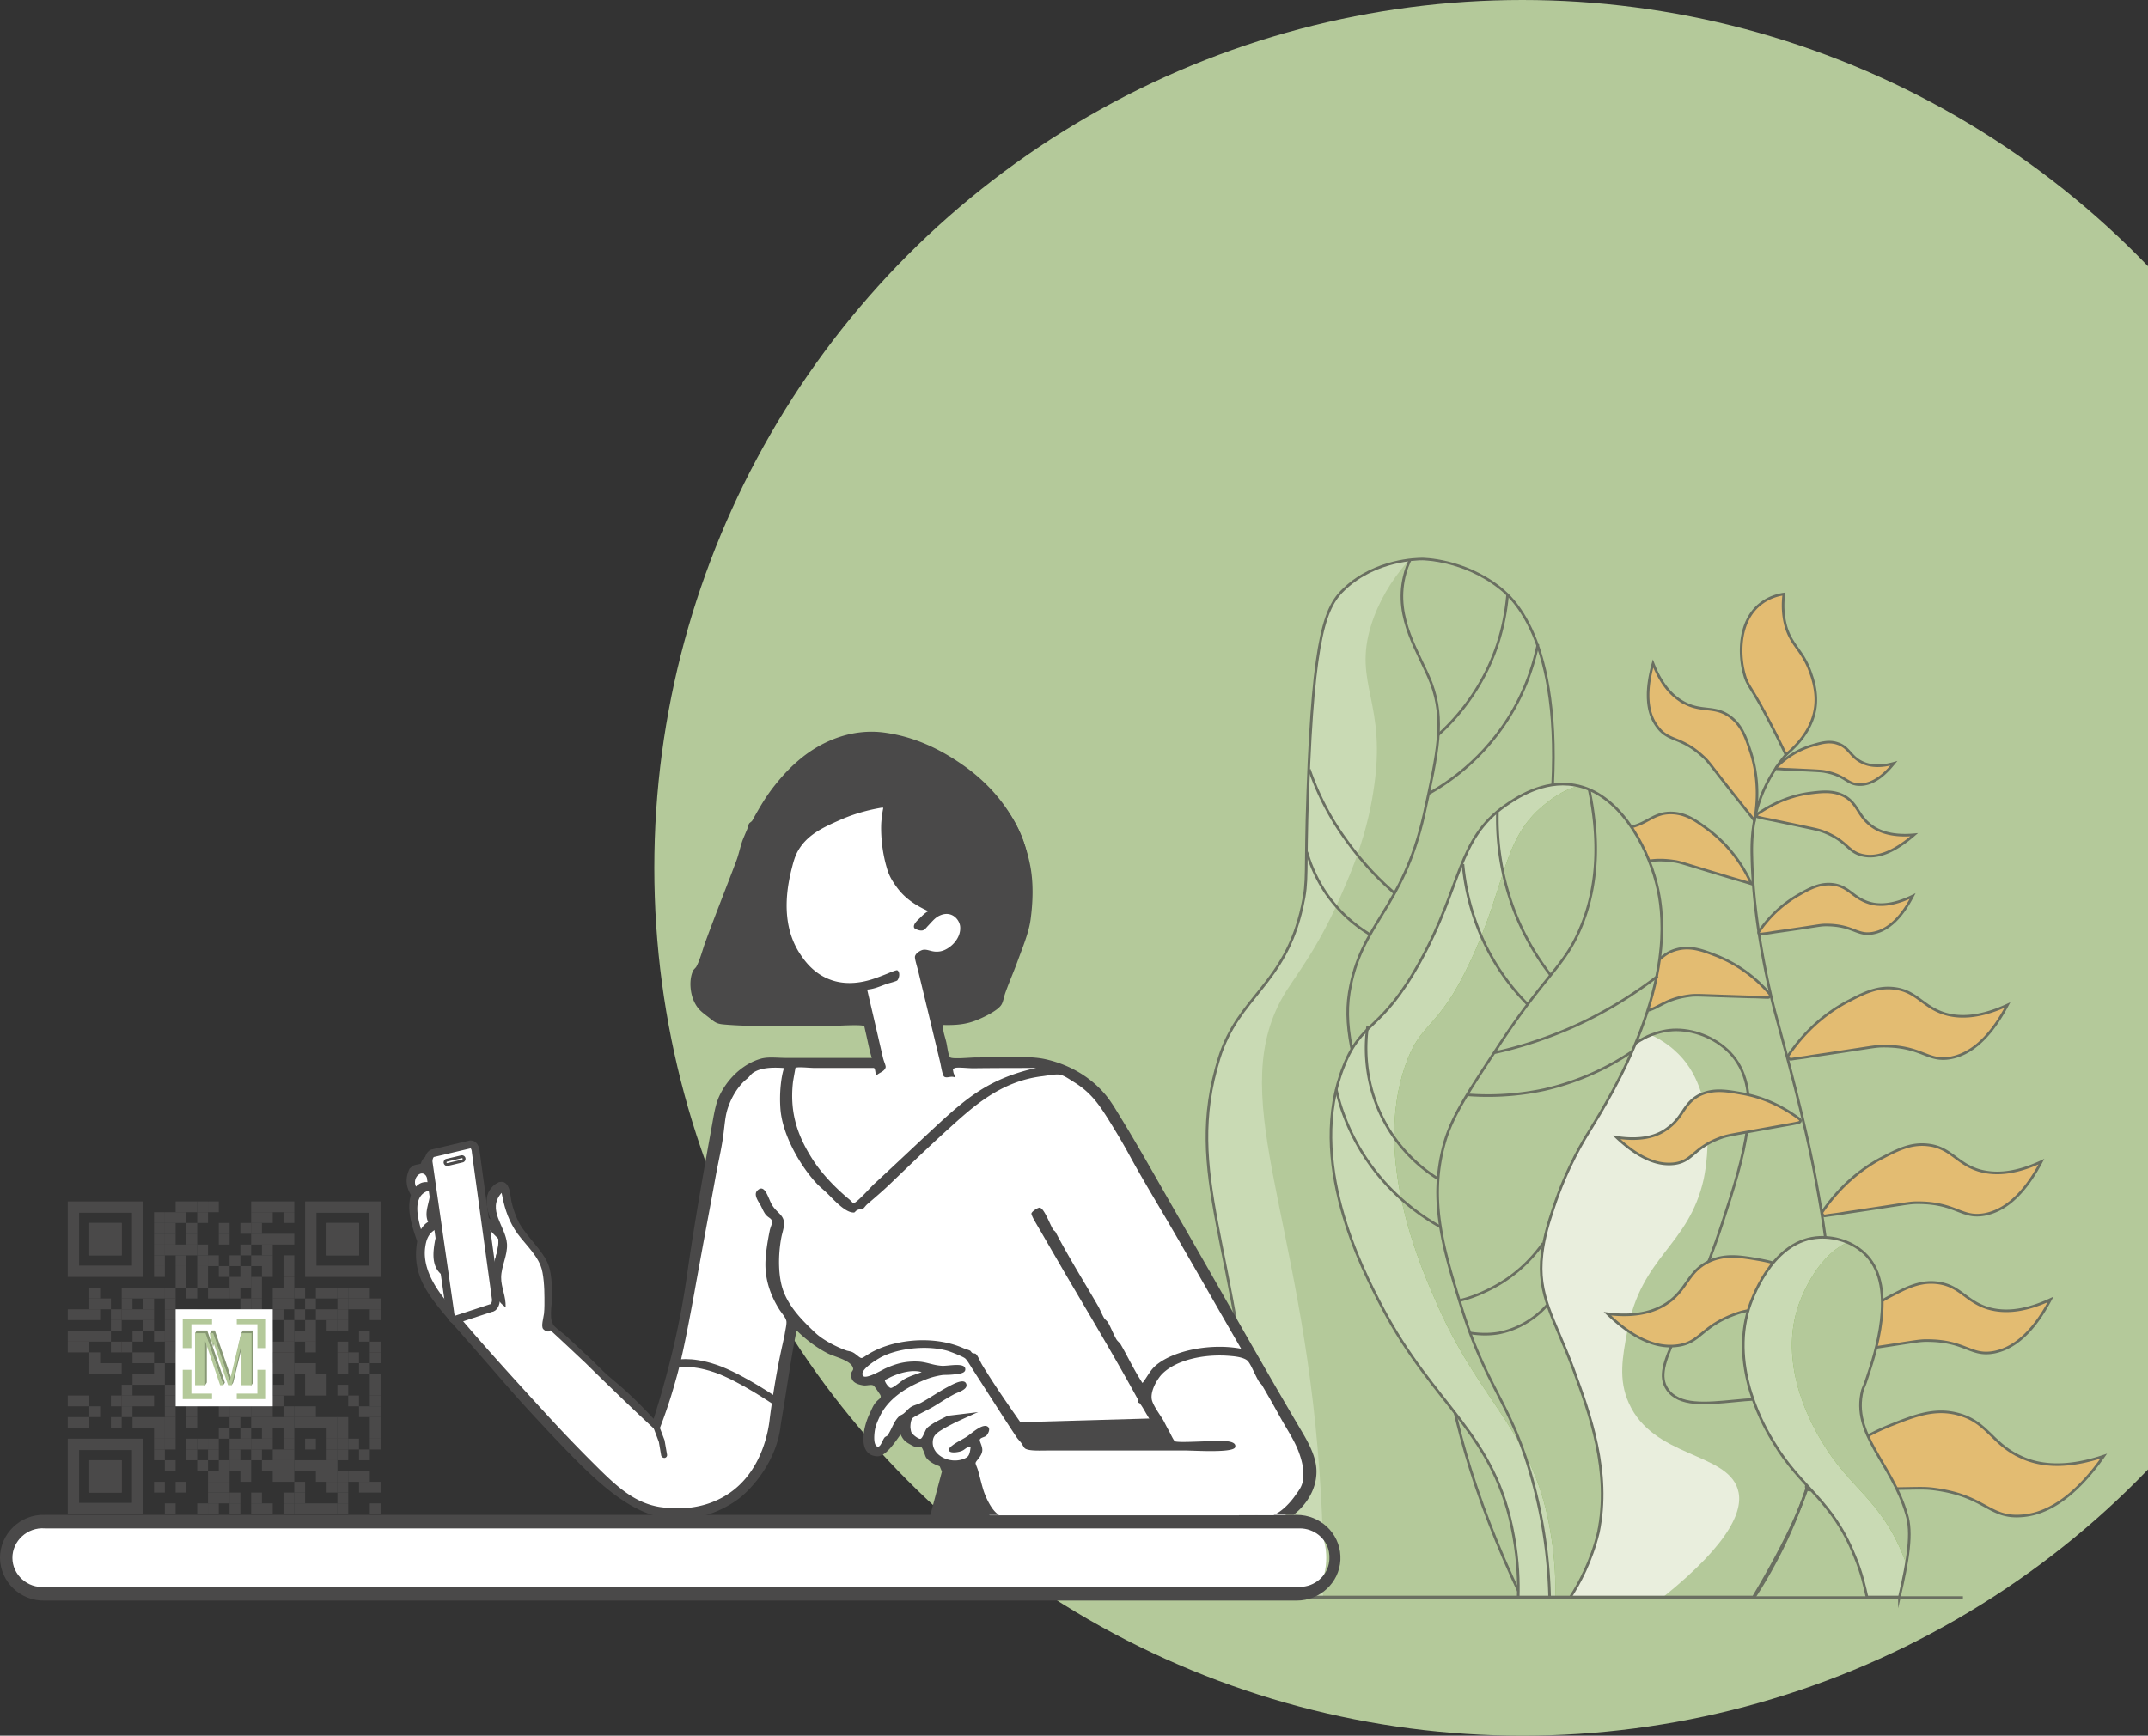 <svg width="824" height="666" fill="none" xmlns="http://www.w3.org/2000/svg"><rect width="100%" height="100%" fill="#333333" stroke="none"/><circle cx="584" cy="333" r="333" fill="#B4C99A"/><g opacity=".7"><path d="M638.023 612.79h-35.782c.972-2.723 2.333-7.585 2.722-13.419 1.945-21.197-6.806-33.643-15.363-58.73-6.417-19.252-10.501-31.115-10.112-47.061.778-19.642 8.167-33.838 15.946-48.812 9.724-18.475 21.586-41.033 37.922-47.645 4.667 2.139 8.167 5.056 8.945 5.834 18.28 15.947 11.668 47.451 11.279 49.395-5.834 26.059-23.919 29.171-29.364 58.536-1.751 9.723-3.501 18.28.583 27.42 9.335 21.002 37.338 18.863 41.811 33.06 2.334 7.195-1.75 19.835-28.587 41.422z" fill="#FFFDF9"/><path d="M673.026 612.79a179.926 179.926 0 0020.419-42.784c15.363-47.061 8.168-89.844 3.306-116.292-4.084-22.559-11.473-49.201-15.557-64.37 0 0-8.557-30.92-9.14-60.48-.195-6.223 0-16.724 5.639-28.003 2.723-5.445 5.834-9.529 8.168-12.057" stroke="#4A4949" stroke-miterlimit="10"/><path d="M672.638 612.789h-70.397c.972-2.723 2.333-7.584 2.722-13.418 1.945-21.198-6.806-33.644-15.363-58.73-6.417-19.253-10.501-31.115-10.112-47.062.778-19.641 8.167-33.837 15.946-48.812 9.724-18.474 21.586-41.033 37.922-47.645 3.111-1.166 6.223-1.944 9.723-1.944 7.779 0 16.336 3.695 21.586 9.918 11.863 14.196 4.473 38.505-3.889 63.98-13.224 40.839-27.615 54.451-21.197 63.98 8.945 13.224 41.811-4.278 53.479 9.141 6.612 7.195 6.806 25.086-20.42 70.592z" stroke="#4A4949" stroke-miterlimit="10"/><path d="M685.278 240.965c2.334 7.195 6.418 8.751 9.335 17.308.778 2.139 2.139 6.417 1.944 11.085-.388 10.501-8.362 17.696-11.473 20.224a340.964 340.964 0 00-7.39-14.779c-6.029-11.474-7.39-11.668-8.557-16.141-2.139-7.585-2.139-20.031 5.834-26.643 3.306-2.722 6.807-3.695 9.335-4.083-.778 6.028.194 10.501.972 13.029zM646.578 269.942c6.612 3.306 11.279.778 17.113 5.056 4.473 3.306 6.028 7.974 7.779 13.224 3.306 10.113 2.917 19.642 1.555 26.643-1.166-1.556-2.917-3.695-5.056-6.418-12.251-15.363-12.251-15.946-14.391-17.891-8.945-8.362-13.418-5.64-17.891-11.863-2.917-3.889-5.25-10.89-1.555-24.114 3.694 9.529 8.556 13.418 12.446 15.363zM624.409 317.584c7.39-1.167 9.723-5.834 16.919-5.64 5.639.195 9.529 3.112 14.002 6.418 8.556 6.417 13.613 14.391 16.53 20.808-1.751-.583-4.473-1.361-7.779-2.334-18.864-5.639-19.253-6.028-22.17-6.417-12.057-1.75-14.39 3.111-21.586.583-4.667-1.555-10.501-6.028-15.169-19.058 8.557 5.64 14.975 6.223 19.253 5.64zM628.493 374.178c6.806-2.917 7.973-8.168 14.974-9.918 5.445-1.362 10.112.583 15.169 2.528a52.291 52.291 0 0120.225 14.585c.388.583 0 1.361-.584 1.361-1.75 0-3.889-.194-6.417-.194-19.642-.584-20.031-.778-22.948-.584-12.251 1.362-13.029 6.612-20.614 6.029-4.861-.389-11.668-3.112-19.446-14.391 9.334 3.306 15.557 2.334 19.641.584zM639.773 432.907c6.029-4.279 6.029-9.724 12.446-12.835 5.056-2.334 9.918-1.556 15.363-.584 9.724 1.556 17.308 5.834 22.753 9.918.584.389.389 1.167-.389 1.361-1.75.389-3.889.778-6.223 1.167-19.252 3.501-19.836 3.501-22.558 4.279-11.668 3.889-11.474 9.334-18.864 10.306-4.862.584-12.057-.583-22.169-10.112 10.306 1.556 16.141-.778 19.641-3.5zM640.161 499.611c7.196-5.251 7.39-11.669 15.363-15.558 6.224-2.917 12.058-1.945 18.864-.778 11.668 1.945 21.003 7.196 27.809 12.252.584.583.389 1.556-.389 1.75-2.139.389-4.667.778-7.584 1.361-23.531 4.279-24.114 4.084-27.615 5.251-14.196 4.862-14.002 11.279-23.142 12.446-5.834.778-14.779-.583-26.836-12.252 12.057 1.556 19.252-1.361 23.53-4.472zM774.928 558.922c-10.89-5.056-12.641-13.418-23.92-16.335-8.751-2.334-16.335.583-24.697 3.889-14.78 5.64-25.67 14.78-33.06 23.142-.778.778-.195 2.139.972 2.139 2.723 0 6.223 0 10.307-.194 31.893-.389 32.671-.778 37.338-.195 19.642 2.528 21.003 11.085 33.254 10.307 7.779-.389 19.058-4.667 31.893-22.947-15.557 5.25-25.669 3.306-32.087.194zM762.482 501.941c-8.556-2.723-10.696-8.752-19.447-9.724-6.806-.778-12.057 2.139-18.085 5.251-10.502 5.639-17.697 13.613-22.364 20.419-.389.583.194 1.556.972 1.556 2.139-.389 4.667-.584 7.779-1.167 23.725-3.5 24.308-3.889 27.809-3.889 14.974 0 16.724 6.223 25.864 4.472 5.834-1.166 13.808-5.445 21.586-20.224-11.279 5.25-18.863 4.861-24.114 3.306zM758.983 449.046c-8.557-2.723-10.696-8.751-19.447-9.723-6.807-.778-12.057 2.139-18.086 5.25-10.501 5.64-17.697 13.613-22.364 20.42-.389.583.195 1.555.973 1.555 2.139-.389 4.667-.583 7.778-1.167 23.726-3.5 24.309-3.889 27.809-3.889 14.975 0 16.725 6.223 25.865 4.473 5.834-1.167 13.807-5.445 21.586-20.225-11.279 5.251-18.864 4.862-24.114 3.306zM745.953 388.956c-8.557-2.722-10.696-8.751-19.447-9.723-6.807-.778-12.057 2.139-18.086 5.25-10.501 5.64-17.697 13.613-22.364 20.42-.389.583.195 1.555.973 1.555 2.139-.389 4.667-.583 7.778-1.166 23.726-3.501 24.309-3.89 27.809-3.89 14.975 0 16.725 6.223 25.865 4.473 5.834-1.167 13.807-5.445 21.586-20.225-11.279 5.251-19.058 4.862-24.114 3.306zM716.783 346.368c-6.028-1.945-7.584-6.223-13.613-7.001-4.667-.583-8.556 1.362-12.64 3.695-7.39 4.084-12.446 9.529-15.752 14.391-.389.389 0 1.167.583.972 1.556-.194 3.306-.389 5.445-.778 16.725-2.333 17.114-2.722 19.642-2.722 10.501 0 11.862 4.278 18.086 3.111 4.083-.778 9.723-3.695 15.168-14.196-7.973 3.889-13.418 3.695-16.919 2.528zM717.56 316.614c-5.056-3.889-4.862-8.362-10.307-11.279-4.278-2.139-8.556-1.556-13.224-.973-8.362 1.167-14.974 4.668-19.836 7.974-.389.389-.388 1.166.195 1.166 1.361.389 3.306.778 5.445 1.167 16.53 3.501 16.919 3.501 19.253 4.279 9.918 3.695 9.528 8.167 15.946 9.334 4.084.778 10.307-.194 19.252-7.973-8.751.778-13.807-1.361-16.724-3.695zM713.865 292.304c-4.084-2.14-4.667-5.64-8.945-7.001-3.306-1.167-6.418-.195-9.724.778-6.028 1.75-10.501 5.056-13.613 8.167-.388.389-.194.778.389.778 1.167 0 2.528.195 4.084.195 12.446.583 12.835.583 14.585.972 7.585 1.556 7.974 4.862 12.835 4.862 3.112 0 7.585-1.362 13.03-8.168-6.223 1.75-10.113.778-12.641-.583z" fill="#F7B661" stroke="#4A4949" stroke-miterlimit="10"/><path d="M753 613H463" stroke="#4A4949" stroke-miterlimit="10"/><path d="M728.645 612.79h-12.446c-.778-3.5-1.945-9.14-4.667-15.557-8.751-21.975-20.614-26.059-31.115-43.756-3.112-5.056-16.919-28.198-9.529-51.534.778-2.334 8.168-25.087 25.67-27.032 6.806-.777 14.585 1.556 19.641 7.001 11.474 12.446 3.112 37.727 0 46.867-1.167 3.695-1.167 2.918-1.75 4.668-4.278 16.919 11.279 28.003 16.919 47.45 2.333 7.196.583 17.697-2.723 31.893z" fill="#D2E1BF"/><path d="M731.367 600.15l-1.167-2.917c-8.751-21.975-20.614-26.059-31.115-43.756-3.111-5.056-16.919-28.198-9.529-51.534.583-1.945 6.418-19.447 19.253-25.281 2.917 1.167 5.445 2.917 7.389 5.056 11.474 12.446 3.112 37.727 0 46.867-1.166 3.695-1.166 2.917-1.75 4.668-4.278 16.919 11.279 28.003 16.919 47.45 1.556 5.056 1.361 11.279 0 19.447z" fill="#6EAB33"/><path d="M731.367 600.15l-1.167-2.917c-8.751-21.975-20.614-26.059-31.115-43.756-3.111-5.056-16.919-28.198-9.529-51.534.583-1.945 6.418-19.447 19.253-25.281 2.917 1.167 5.445 2.917 7.389 5.056 11.474 12.446 3.112 37.727 0 46.867-1.166 3.695-1.166 2.917-1.75 4.668-4.278 16.919 11.279 28.003 16.919 47.45 1.556 5.056 1.361 11.279 0 19.447z" fill="#B4C99A"/><path d="M728.645 612.79h-12.446c-.778-3.5-1.945-9.14-4.667-15.557-8.751-21.975-20.614-26.059-31.115-43.756-3.112-5.056-16.919-28.198-9.529-51.534.778-2.334 8.168-25.087 25.67-27.032 6.806-.777 14.585 1.556 19.641 7.001 11.474 12.446 3.112 37.727 0 46.867-1.167 3.695-1.167 2.918-1.75 4.668-4.278 16.919 11.279 28.003 16.919 47.45 2.333 7.196.583 17.697-2.723 31.893z" stroke="#4A4949" stroke-miterlimit="10"/><path d="M583.571 612.791H482.447c.194-10.502 0-27.226-1.362-48.034-6.028-87.706-27.42-113.376-13.418-158.687 7.39-23.92 25.281-28.004 31.893-58.341 2.334-10.307.972-11.668 2.139-44.144 2.139-61.064 7.001-71.176 14.197-77.788 11.862-11.085 27.809-11.279 29.753-11.279 0 0 15.752 0 29.754 11.084 6.418 5.057 26.642 24.503 18.669 94.124-7.001 59.896-26.059 82.454-36.366 120.376-9.723 38.116-11.668 93.929 25.865 172.689z" fill="#D2E1BF"/><path d="M558.096 440.492c-10.113 37.728-12.058 93.735 25.475 172.495h-76.038c.195-9.918.195-27.031-1.361-48.034-7.001-100.541-36.949-145.658-12.835-184.552 4.473-7 13.419-18.474 21.975-38.893 3.501-7.974 8.946-21.198 11.474-37.533 5.64-34.616-7.973-41.227-.778-64.175 2.723-8.751 7.779-17.308 14.002-24.309 3.111-.388 5.251-.388 5.834-.388 0 0 15.752 0 29.754 11.084 6.417 5.056 26.837 24.503 18.669 94.123-6.807 59.703-26.059 82.261-36.171 120.182z" fill="#B4C99A"/><path d="M540.843 215c-.586 1.358-1.563 3.493-2.149 6.21-3.907 16.3 5.86 29.301 10.353 40.945 5.274 14.165 2.54 26.197-2.735 50.259-8.4 37.064-24.223 41.333-28.716 68.5-2.344 14.748 2.345 29.69 11.917 58.992 18.362 56.663 35.748 75.874 52.157 129.044 5.665 18.629 9.181 34.153 11.33 44.05" stroke="#4A4949" stroke-miterlimit="10"/><path d="M578.321 228.323c-.583 6.223-1.944 14.974-6.028 24.698-6.029 14.391-14.974 23.92-20.614 28.976M547.983 304.558c7.001-3.889 19.642-12.252 29.754-27.615 7.584-11.473 10.696-22.558 12.251-29.754M502.283 295.221a102.225 102.225 0 0014.196 27.225c6.418 8.946 13.224 15.752 18.67 20.42M525.62 358.618c-4.279-2.528-11.28-7.584-17.114-16.141a55.941 55.941 0 01-7.195-15.557" stroke="#4A4949" stroke-miterlimit="10"/><path d="M583.571 612.791H482.447c.194-10.502 0-27.226-1.362-48.034-6.028-87.706-27.42-113.376-13.418-158.687 7.39-23.92 25.281-28.004 31.893-58.341 2.334-10.307.972-11.668 2.139-44.144 2.139-61.064 7.001-71.176 14.197-77.788 11.862-11.085 27.809-11.279 29.753-11.279 0 0 15.752 0 29.754 11.084 6.418 5.057 26.642 24.503 18.669 94.124-7.001 59.896-26.059 82.455-36.366 120.376-9.723 38.116-11.668 93.929 25.865 172.689z" stroke="#4A4949" stroke-miterlimit="10"/><path d="M602.435 612.791h-20.03c.194-5.445 0-13.613-1.751-23.337-7.001-39.671-30.531-49.784-50.367-87.705-7.779-14.78-29.365-56.591-14.78-92.762 7.001-17.697 14.196-12.835 29.171-39.866 16.335-29.56 14.196-47.062 32.865-60.091 3.695-2.528 14.196-9.918 26.448-7.779 16.919 2.917 27.614 22.947 31.309 37.143 10.113 37.922-17.308 82.067-25.281 95.096-1.945 3.112-8.945 14.196-14.196 30.337-1.556 4.667-3.501 10.696-4.278 17.308-1.945 15.946 4.667 24.503 12.057 44.339 6.223 16.919 14.39 39.283 9.529 62.619-2.723 11.085-7.39 19.641-10.696 24.698z" fill="#D2E1BF"/><path d="M603.212 525.278c6.223 16.919 14.391 39.283 9.529 62.62-2.334 11.279-7.001 19.835-10.307 24.892H596.6c.194-5.445 0-13.613-1.556-23.337-6.028-39.477-26.253-49.784-43.172-87.705-6.612-14.78-25.281-56.591-12.835-92.762 6.029-17.697 12.252-12.835 24.892-39.866 14.002-29.56 12.252-47.062 28.198-60.091 2.139-1.751 7.001-5.835 13.224-7.39 15.947 4.084 26.059 22.947 29.559 36.754 10.113 37.922-17.307 82.066-25.281 95.096-1.944 3.111-8.945 14.196-14.196 30.337-1.556 4.667-3.5 10.696-4.278 17.308-1.75 15.752 4.861 24.309 12.057 44.144z" fill="#6EAB33"/><path d="M603.212 525.278c6.223 16.919 14.391 39.283 9.529 62.62-2.334 11.279-7.001 19.835-10.307 24.892H596.6c.194-5.445 0-13.613-1.556-23.337-6.028-39.477-26.253-49.784-43.172-87.705-6.612-14.78-25.281-56.591-12.835-92.762 6.029-17.697 12.252-12.835 24.892-39.866 14.002-29.56 12.252-47.062 28.198-60.091 2.139-1.751 7.001-5.835 13.224-7.39 15.947 4.084 26.059 22.947 29.559 36.754 10.113 37.922-17.307 82.066-25.281 95.096-1.944 3.111-8.945 14.196-14.196 30.337-1.556 4.667-3.5 10.696-4.278 17.308-1.75 15.752 4.861 24.309 12.057 44.144z" fill="#B4C99A"/><path d="M609.631 303.002c5.25 25.086 1.361 42.2-3.501 53.479-6.223 14.585-13.029 17.113-31.309 44.922-11.863 18.086-17.892 27.032-20.809 37.533-6.028 21.781-.194 40.644 6.418 62.036 9.723 31.893 19.641 37.727 27.614 67.675a185.631 185.631 0 016.418 44.922" stroke="#4A4949" stroke-miterlimit="10"/><path d="M574.43 311.752c-.195 7.195.389 17.308 3.5 28.587 4.279 15.752 11.668 27.031 16.919 33.838M561.207 331.588a90.857 90.857 0 005.251 23.142 85.203 85.203 0 0019.641 30.726M524.647 393.818c-.777 5.251-2.139 20.031 6.029 35.783 6.612 12.835 16.335 19.836 21.003 22.753M512.589 417.932c1.361 6.223 4.084 14.39 9.14 22.947 9.918 16.724 23.531 25.864 30.921 29.948M563.93 511.471c2.722.389 6.612.778 11.084 0 9.918-1.944 16.336-8.168 18.475-10.696M559.846 499.027c3.5-.778 7.778-2.334 12.251-4.667 10.307-5.251 16.53-12.641 19.836-17.308M562.762 420.071c7.39.583 17.697.583 29.559-1.945 15.363-3.5 26.837-9.918 33.643-14.585M635.884 374.564c-8.363 6.418-19.836 14.002-34.227 20.225-10.501 4.473-20.225 7.39-28.393 9.14" stroke="#4A4949" stroke-miterlimit="10"/><path d="M602.435 612.791h-20.03c.194-5.445 0-13.613-1.751-23.337-7.001-39.671-30.531-49.784-50.367-87.705-7.779-14.78-29.365-56.591-14.78-92.762 7.001-17.697 14.196-12.835 29.171-39.866 16.335-29.56 14.196-47.062 32.865-60.091 3.695-2.528 14.196-9.918 26.448-7.779 16.918 2.917 27.614 22.947 31.309 37.143 10.113 37.922-17.308 82.067-25.281 95.096-1.945 3.111-8.945 14.196-14.196 30.337-1.556 4.667-3.501 10.696-4.278 17.308-1.945 15.946 4.667 24.503 12.057 44.339 6.223 16.919 14.39 39.283 9.529 62.619-2.723 11.085-7.39 19.642-10.696 24.698z" stroke="#4A4949" stroke-miterlimit="10"/></g><path fill-rule="evenodd" clip-rule="evenodd" d="M501.711 611.559c3.922 0 7.059-6.215 7.059-13.818 0-7.602-3.198-13.817-7.059-13.817H18.464c-8.206-.603-15.145 5.672-15.567 13.093-.423 7.905 6.697 15.206 15.567 14.602h483.247v-.06z" fill="#fff"/><path d="M0 597.862c.121 9.111 7.905 16.593 17.197 16.291h480.29c8.809 0 16.291-6.818 16.714-15.567v-.784-.785c-.362-8.869-7.905-15.748-16.714-15.748H17.197C7.784 580.907-.06 588.63 0 597.862zm4.767-.06c-.06-6.456 5.732-11.887 12.43-11.344h481.436c5.37 0 10.197 3.741 11.163 8.99.181.966.241 1.931.181 2.897 0 .241-.06.422-.06.663-.604 5.672-5.612 9.896-11.344 9.896H17.197c-6.698.603-12.43-4.706-12.43-11.102z" fill="#4A4949"/><path d="M158.815 458.263s-1.006 3.243-.727 7.269c.224 4.026 3.187 12.301 3.187 12.301s-.615 5.647 1.007 10.623c1.621 5.033 11.015 15.153 11.015 15.153l32.429 36.511c-.056.056-.168.112-.223.168 8.554 11.63 16.997 19.849 23.315 25.328 12.693 10.959 19.346 12.972 21.415 13.587 3.467.951 14.034 3.858 24.993-1.174 11.294-5.256 16.494-15.935 18.228-19.514 3.019-6.206 3.187-9.505 7.212-33.1a1325.028 1325.028 0 013.132-17.78s5.2 4.64 10.288 7.38c5.032 2.684 11.518 5.424 11.518 5.424l4.808 2.907s-1.901 4.026-.335 5.759c1.565 1.789 6.094 1.007 6.094 1.007l4.138 5.088s-6.263 5.144-6.71 11.853c-.335 4.809.895 10.288 2.908 10.568 1.509.223 2.46-2.796 7.995-7.325.727-.615 1.342-1.062 1.845-1.454 1.23 3.076 2.74 4.138 3.914 4.473 1.174.336 1.845-.055 3.076.504 1.677.727 2.292 2.348 3.019 3.522.223.392.503.783.783 1.118a10.125 10.125 0 002.851 2.349c.168.112.336.168.503.279.951.559 1.901.951 2.684 1.398.447.28.951.615 1.51 1.007 1.789 1.342 4.305 3.634 7.884 7.548 1.23 1.342 2.572 2.907 4.081 4.641a161.107 161.107 0 014.697 5.703h111.49a25.105 25.105 0 005.088-3.243c9.897-8.275 1.622-25.329 1.622-25.329s-41.376-73.581-66.089-114.174c-24.658-40.593-39.083-30.137-39.083-30.137l-30.137.335-4.474-15.096s16.327-3.914 21.136-7.045c1.006-.671 2.236-2.516 3.522-5.2 4.865-10.288 10.735-32.821 9.338-47.75-1.566-16.662-17.669-35.784-41.208-46.128-3.02-1.342-6.207-2.516-9.45-3.579-4.081-1.286-8.107-1.509-11.965-1.006-13.531 1.845-25.329 13.028-32.821 22.03-5.312 6.43-8.443 11.686-8.443 11.686s-5.982 16.103-11.574 32.205c0 .056-.056.168-.056.224-4.081 11.798-7.995 23.539-9.169 28.851 0 .056-.056.168-.056.224-1.119 5.256.671 8.331 3.075 10.232 3.299 2.572 7.884 2.74 7.884 2.74l25.776.447 26.782.503 3.187 16.327s-27.174-1.063-41.04-.671c-5.312.168-11.518 6.709-17.333 17.668a1655.693 1655.693 0 01-7.996 46.017c-3.522 18.507-3.411 16.326-4.361 22.756-1.789 12.469-4.473 25.664-8.275 39.475a388.29 388.29 0 01-2.796 9.561c-.447.839-.839 1.621-1.23 2.292-.335.56-.615 1.119-.95 1.678-5.424-5.144-10.848-10.344-16.271-15.488l-6.151-5.815.28-.224c-10.288-9.505-19.346-17.948-19.625-18.283-.671-.783-.336-13.028-.671-20.185-.336-7.157-6.486-9.505-10.456-15.32-3.97-5.759-3.69-11.462-4.697-15.544-1.006-4.081-5.815 2.684-5.871 5.927-.111 3.187 3.579 11.239 3.691 11.462-.448-.559-19.682-23.875-24.043-27.844-4.249-3.858-5.256 1.733-5.312 2.124 0-.056-.167-.279-3.131.559-3.355 1.007-.671 9.617-.671 9.617z" fill="#fff"/><path fill-rule="evenodd" clip-rule="evenodd" d="M360.494 562.653l.838 2.013-.559 2.125-2.907 10.903-1.007 3.746h110.764l-15.656-24.769-1.006-1.622-6.877-10.847-3.243.112-49.371 1.398-3.187.112-1.79.056-20.576.559-8.219.223-3.69.112 1.062 2.572 4.753 11.574.056.112.615 1.621z" fill="#4A4949"/><path fill-rule="evenodd" clip-rule="evenodd" d="M354.51 550.296l.783 1.51s-.167 3.802 1.678 6.653c.671 1.007 1.565 1.902 2.851 2.461.168.056.28.111.448.167.055 0 .111.056.111.056 5.424 1.678 12.525-.95 12.525-.95s1.23 9.17 3.522 15.544c.895 2.572 2.013 4.752 3.243 5.647.056 0 .056.056.112.056h95.5l-7.437-23.763-4.417-.727-11.015-1.845h-1.454l-55.633-.28-7.101-9.002-3.802-4.808-1.062.111-7.996.951-11.686 1.398-11.965 1.398 2.795 5.423z" fill="#fff"/><path fill-rule="evenodd" clip-rule="evenodd" d="M268.965 378.253c.056 2.404.615 4.584 1.622 7.492.391 1.062.838 1.957 1.398 2.74 4.417 6.094 13.978 4.025 13.978 4.025l19.737-.838 27.118-1.119-1.286-11.518s-16.55.448-26.279-11.574c-6.71-8.219-4.473-34.33-4.473-34.33s3.299-8.331 13.139-16.327c9.841-7.995 26.279-8.331 26.279-8.331s-1.062 14.985 2.572 24.993c3.635 10.009 16.663 15.376 16.663 15.376s8.107-3.802 10.567 4.473c3.69 12.413-16.047 14.091-16.047 14.091l6.765 25.664s17.11-4.138 20.856-7.381c.727-.615 1.677-2.069 2.852-4.193 5.032-9.394 12.916-31.815 9.952-51.608-2.796-18.843-19.234-34.61-41.823-42.27-6.542-2.237-13.643-3.802-21.023-4.529-.168 0-.28-.056-.447-.056-13.699-1.118-24.323 8.61-32.821 22.029-8.052 12.749-14.202 28.852-19.346 42.159-.224.559-.448 1.174-.671 1.733 0 .056-.056.168-.056.224-6.71 17.445-9.282 23.875-9.226 29.075z" fill="#4A4949"/><path d="M160.045 476.324c-.224 1.342-.503 3.355-.447 5.759.335 10.512 6.541 17.389 17.333 29.634 18.786 21.303 17.892 20.855 30.752 34.666a629.943 629.943 0 0010.623 11.183c9.058 9.281 19.011 18.786 29.634 22.924 2.572 1.006 4.641 1.51 5.591 1.677 1.286.28 6.878 1.342 13.979 0 2.012-.391 9.337-1.957 16.606-7.66 0 0 11.071-8.666 14.593-23.204.112-.559.224-.95.28-1.286.391-1.789.447-3.075.726-4.64 1.902-11.015 3.859-25.161 5.76-34.331 0-.168.055-.391.335-.336 2.907 2.852 7.157 6.319 11.854 8.667 2.739 1.342 9.113 2.684 9.617 5.759.111.615-.56 1.062-.671 1.622-.615 3.522 2.124 4.417 4.473 4.808 1.174.224 2.907-.391 3.858 0 .447.168 1.901 2.404 2.236 2.908 1.622 2.18.112 1.789-1.621 4.137-.895 1.286-1.454 2.852-1.957 3.858-2.628 5.368-4.697 15.991 2.907 16.327 3.635.167 7.772-6.989 9.002-8.331.951 2.012 1.734 2.683 3.187 3.522.503.28 1.23.727 1.901 1.007.895.279 2.516 0 2.908.335.279.224.727 1.398.95 1.901.28.615.504 1.678.951 2.237 1.174 1.453 3.019 2.46 5.032 3.131 1.286.447 2.684.727 3.914.894.95.112 1.789.168 2.572.168.839 0 2.516-.783 3.187-.335.447.279.671 2.683.95 3.858.392 1.397.727 2.628 1.119 3.802.894 2.739 1.901 5.032 3.019 7.38 0 .168.839 1.454 2.125 2.964h5.927c-2.517-1.566-4.362-5.256-5.48-8.052-.895-2.236-1.733-6.094-2.572-9.002-.335-1.23-1.006-2.46-.95-2.907.111-.895 2.404-2.516 2.572-4.809.111-1.677-1.175-3.578-.951-4.137.224-.839 2.013-.951 2.572-1.622.559-.615 1.51-2.292.671-3.187-1.845-1.845-6.262 2.292-8.052 3.523-1.453 1.006-4.249 2.292-5.759 3.522-.055.056-1.621 1.118-1.286 1.901.504 1.174 3.411.671 4.473.336 1.957-.615 1.902-1.734 3.858-1.622-.391 3.019-.726 3.746-2.572 4.473-5.479 2.237-12.971-1.509-11.853-7.38.391-2.069 2.404-3.131 4.137-4.194 1.231-.727 2.461-1.342 3.635-1.957 2.572-1.286 5.088-2.348 7.604-3.522.559-.28 1.286-.559 1.957-.839l-11.686 1.398-2.795 1.398c-.839.447-2.181 1.118-3.243 1.845-.783.503-1.454 1.006-1.846 1.398-.279.279-.559.782-.782 1.286-.168.335-.336.726-.504 1.062-.391.895-.838 1.733-1.286 1.845-.726.168-3.019-1.51-3.522-2.572-.168-.391-.28-1.342-.336-1.621-.056-.951.112-2.684.615-3.523.336-.503 1.79-1.174 2.572-1.621 2.461-1.342 3.523-1.79 5.48-2.908 2.851-1.677 4.753-3.075 7.995-4.808 1.622-.895 5.312-1.79 4.809-3.858-.615-2.461-4.641-.336-7.045.95-3.802 2.013-7.101 4.361-10.288 6.095-1.23.671-2.684.894-3.858 1.621-1.062.615-1.901 1.789-2.907 2.572-.56.447-1.231.615-1.622.951-2.181 2.068-2.628 4.529-4.473 7.38-.224.336-1.006.503-1.286.951-.895 1.286-1.566 4.081-2.907 3.243-1.454-.951-.895-5.256-.671-6.43.335-1.79 1.23-3.747 1.901-5.144 3.075-6.374 9.281-10.456 15.376-13.14 1.733-.727 4.137-1.901 8.331-2.572 1.118-.168 2.628 0 5.144-.335 1.342-.168 3.634-.336 3.858-1.622.503-3.187-6.43-1.454-9.002-1.621-3.467-.224-5.759-1.454-9.002-1.622-5.088-.223-8.611.839-12.525 2.572-1.062.448-7.548 4.361-8.666 2.908-1.51-1.957 4.081-5.536 6.094-6.71 6.318-3.746 17.948-5.256 26.279-2.907 1.454.447 5.983 2.236 6.766 2.907.727.559 1.901 2.628 2.907 4.194 3.467 5.367 6.71 10.455 9.953 15.488 1.006 1.565 2.013 3.187 3.075 4.752 1.286 2.013 2.628 4.026 3.97 6.039.447.615 1.118 1.286 1.621 1.957.671.95 1.063 1.957 1.622 2.236 1.733.951 5.927.671 9.617.671h51.272c1.454 0 5.088.168 8.89.224 5.088.056 10.344-.168 10.68-1.51.894-3.243-8.22-2.236-10.288-2.236-2.74 0-11.63.559-12.805 0-.503-.224-1.733-2.908-2.236-3.858-.895-1.51-1.789-3.411-2.237-4.194-1.23-2.125-4.249-6.038-4.473-8.331-.391-3.466 2.461-7.828 3.858-9.281 5.088-5.368 16.047-8.052 26.615-7.045 2.013.167 4.697.559 6.095 1.621 1.285.951 2.795 5.088 4.473 7.996.335.559 1.006 1.118 1.286 1.565a507.458 507.458 0 013.522 6.095c1.51 2.628 2.963 5.367 4.473 7.995 2.293 3.97 4.585 7.493 6.095 11.518 1.118 3.02 2.236 6.878 1.621 10.903-.391 2.572-1.733 4.082-2.907 5.759-1.901 2.796-4.977 5.871-7.381 7.045-.335.168-.671.28-1.006.392h7.716c5.144-3.97 9.225-10.4 8.722-17.725-.335-4.64-2.684-9.281-5.144-13.475-16.382-27.677-32.094-55.969-47.75-83.03-7.045-12.245-14.928-26.391-22.141-38.133-1.845-3.019-3.635-6.095-5.759-8.667-5.927-7.101-14.146-11.797-23.372-13.81-6.43-1.398-17.668-.615-26.614-.615-1.846 0-8.555.671-9.617 0-.839-.503-1.231-4.697-1.622-6.095-.671-2.739-1.118-3.41-1.286-6.374 5.591.168 9.282-.335 13.14-1.901 2.851-1.174 7.827-3.578 9.281-5.759.783-1.174 1.007-3.131 1.622-4.808 1.398-3.914 3.075-7.716 4.473-11.518 2.013-5.536 4.417-11.183 5.144-16.327.95-6.933 1.118-13.922 0-20.185-3.131-17.333-13.252-30.193-25.329-38.803-8.331-5.927-18.227-11.071-30.137-12.804-12.916-1.957-24.49 3.243-32.374 9.617-4.137 3.354-7.492 6.989-10.567 10.903-3.299 4.193-5.759 8.498-8.331 13.139-.336.559-1.063.783-1.286 1.286-.336.615-.392 1.286-.615 1.901-.559 1.342-1.063 2.516-1.622 3.858-1.062 2.684-1.509 5.48-2.572 8.331-3.858 10.288-7.883 20.241-11.853 31.088-1.063 2.852-2.125 7.101-3.523 9.617-.391.615-1.006 1.006-1.286 1.621-1.621 3.579-1.006 8.611.336 11.519 1.398 3.131 2.963 4.193 5.423 6.094 2.405 1.845 2.964 2.628 5.759 2.908 10.903 1.006 27.118.67 40.37.67 1.956 0 12.748-.782 13.81 0 .056.056.391 1.79.671 2.908.839 3.69 1.398 6.654 2.236 9.282h-32.709c-3.802 0-7.101-.504-9.952.335-7.101 2.069-13.084 8.051-16.047 14.761-1.342 3.131-1.901 6.877-2.572 10.568-3.467 19.178-6.877 38.412-9.617 57.702-1.845 13.139-5.424 31.982-12.804 55.13-4.921-5.368-9.114-9.337-12.077-11.965-3.691-3.243-5.089-4.138-8.443-7.493-2.293-2.292-3.858-3.802-4.865-4.696-1.006-.951-1.398-1.286-1.398-1.286-2.124-2.013-4.249-3.97-6.374-5.983-1.901-1.789-4.696-3.467-5.815-5.312-1.23-2.125-.056-8.722-.111-11.127-.056-3.41-.336-8.219-1.454-11.182-2.125-5.591-8.219-10.568-11.295-16.215-1.062-1.901-2.292-5.312-2.851-7.94-.559-2.627-.447-6.206-2.74-7.436-1.733-.95-4.137.895-5.535 3.019-2.013 3.131-.727 8.108.447 11.127-4.92-3.97-11.071-13.755-16.327-19.625-3.522-3.914-8.834-7.325-10.455-1.79-1.063.336-2.125.336-3.187.895l-1.119 1.006c-1.565 3.243-1.621 6.598.504 10.065-1.678 5.815.335 11.797 2.404 17.836zm4.193-7.436c-1.286.726-2.013 1.677-2.739 2.795-1.342-4.752-3.467-13.363 3.41-14.929.448 4.082-2.516 7.996-.671 12.134zm.112-15.265c-1.565-.167-3.131 0-4.752 1.678-1.902-3.746 3.522-8.275 4.752-1.678zm233.101-43.835c-17.948 4.081-26.558 11.406-38.468 22.421-7.213 6.709-15.823 14.873-23.707 22.141-1.174 1.063-6.765 7.437-7.995 7.381 0 0-1.007-1.174-1.957-1.901-5.368-4.529-10.176-9.673-13.475-14.761-5.424-8.443-9.058-17.389-7.66-29.802 0-.28.95-5.368.95-5.479.727-.56 5.312 0 7.381 0h22.756c.671.615.392 2.18.951 2.907.782-1.062 3.131-1.454 3.522-3.187.112-.559-.615-2.013-1.006-3.523-2.013-8.722-4.361-18.842-6.095-26.279 2.852-.223 4.809-1.23 7.716-2.236.503-.168 3.579-.951 3.858-1.286.895-1.118 1.063-3.243 0-3.858-.335-.224-3.578 1.174-3.858 1.286-3.97 1.565-7.883 3.187-12.804 3.522-3.355.224-6.374-.223-9.058-1.23-6.43-2.348-9.896-7.324-11.462-9.673-8.443-12.58-4.585-28.068-3.075-33.939.727-2.851 1.342-4.249 1.789-5.144 3.411-6.598 9.673-9.505 16.271-12.413 3.69-1.677 9.281-3.69 16.438-4.864.168 0 .392.056.336.335-.448 2.181-.615 4.026-.727 5.368 0 0-.615 7.94 2.013 17.054.391 1.453.894 2.907 1.789 4.529.559 1.006 1.174 1.956 2.069 3.187 3.187 4.417 7.38 7.101 12.189 9.281-1.286.615-2.237 1.622-3.187 2.572-.727.727-2.908 2.46-2.237 3.858.112.224 1.845 1.23 3.187.951.895-.168 1.454-1.119 2.237-1.901 1.677-1.79 2.684-3.076 4.473-3.858 4.473-1.957 7.436 1.565 7.716 4.193.503 4.865-4.194 9.058-7.716 9.617-3.02.503-4.473-.894-6.43-.615-.839.112-2.908 1.174-3.187 2.572-.168.783.838 3.914 1.286 5.759 2.907 12.077 5.423 22.421 8.331 34.61.335 1.286.894 5.312 1.621 5.759 1.118.727 2.74-.503 4.194.336.167-.392-.504-1.174-.671-1.957-.28-1.454-.28-1.23.335-1.622.839-.559 4.809 0 7.381 0 7.548-.111 20.128-.111 23.986-.111zm-9.896-46.464c-1.734 4.641-3.467 9.002-5.144 13.475-.671 1.845-1.23 5.256-2.572 7.045-.336.503-1.23.95-2.237 1.621-2.292 1.51-5.367 3.131-7.995 3.858-1.734.448-7.325 1.79-8.667.951-.559-.392-.894-3.914-1.286-5.48-1.509-6.262-2.795-11.462-4.193-16.662 8.163 1.79 16.438-3.858 17.333-10.232.839-5.927-3.579-10.623-8.052-11.238-2.013-.28-3.299.783-4.473.671-.112 0-1.23-.671-1.901-.951-.783-.335-1.621-.671-2.236-.95-9.729-4.697-14.258-15.656-14.146-28.851.056-3.187.838-5.48 0-7.996-1.398-4.305-8.779-1.51-12.804-.28-4.362 1.286-7.381 2.852-9.953 4.138-11.238 5.759-19.569 13.084-24.993 24.378-.783 1.566-1.957 4.753-1.286 5.48.727.726 2.516.279 3.187 0 .839-.336 1.342-2.349 1.622-.951-1.231 9.841 1.006 18.395 4.193 24.658.839 1.677 1.566 3.522 2.572 4.808 4.249 5.312 11.183 9.226 18.563 9.953 1.342.167 4.473-.671 5.48 0 .559.391.671 3.69.95 4.808.503 2.069 1.174 3.467 1.286 4.473h-39.419c-6.038 0-12.915.615-16.047-1.286-3.243-1.957-5.647-6.821-5.479-10.232.056-1.398 1.174-3.355 1.901-5.423 5.144-13.923 9.505-26 14.426-39.419 2.572-7.045 5.591-15.152 9.281-21.135.895-1.454 2.181-3.019 3.187-4.473 7.045-10.009 17.78-21.359 32.709-22.757 2.404-.223 5.815-.168 7.716 0 6.598.559 13.475 3.131 19.234 6.095 18.787 9.729 35.17 28.459 33.045 54.515-.336 3.578-.392 7.38-1.286 10.903-.559 2.013-1.733 4.305-2.516 6.486zm-58.709 156.78c-.783-.615-1.174-.951-1.901-1.286-.727-.336-1.621-.392-2.236-.615-4.082-1.454-9.114-4.138-11.854-6.71-4.753-4.473-9.729-9.449-12.189-15.711-2.292-5.759-2.181-14.37-.951-20.856.392-2.125 1.342-4.361.951-6.43-.447-2.46-2.796-3.355-4.473-6.094-1.454-2.293-2.74-8.667-5.759-5.48-1.51 1.622.783 4.473 1.286 5.48.503.894 1.118 2.46 1.901 3.522 1.174 1.51 2.348 1.398 2.572 2.908.112.559-.727 2.236-.951 3.522-.838 4.138-1.621 9.058-1.621 12.804 0 6.933 2.46 12.637 5.144 16.998 1.062 1.733 2.684 3.355 2.907 4.808.168 1.119-.391 3.243-.615 4.809-.559 3.355-3.075 12.021-5.759 32.373-.279 2.964-2.348 20.744-16.718 29.578-9.225 5.76-19.234 5.312-23.763 4.753-.335-.056-.95-.112-1.733-.224-9.785-1.621-16.438-7.771-24.937-16.27a561.412 561.412 0 01-19.737-20.632c-12.86-14.034-26.056-28.516-37.35-42.27-5.48-6.654-8.89-13.755-7.94-20.52.336-2.293.951-4.977 3.634-6.598 1.119.783.392 2.684.112 4.193-.727 4.138-1.733 10.736 3.802 13.755 1.23-2.013-.783-3.858-1.23-5.815-.559-2.46.336-4.697.559-7.101 1.454 1.286 4.082 5.368 6.095 5.703 1.733-2.796-3.579-6.43-5.368-9.673-.95-1.733-1.062-4.361-3.578-4.697-.783-2.516.056-4.976.894-7.436 3.691 4.864 7.381 11.798 12.189 15.041 2.013-3.747-2.46-9.785-5.87-13.867-1.957-2.348-4.194-4.417-6.263-5.871-.671-2.739-2.18-5.535-3.578-8.331 3.019-2.18 5.647 2.405 7.716 4.921 5.647 6.877 12.748 16.718 18.954 22.533.504 3.913-1.789 8.107-2.068 12.356-.28 4.585 0 10.512 4.808 13.811.336-3.858-1.733-7.492-1.621-11.35.056-4.362 2.516-8.555 2.236-12.86-.447-6.654-7.939-13.028-2.069-19.57 1.063 5.032 2.013 9.058 4.977 13.978 2.851 4.641 7.883 8.667 10.008 14.034 1.118 2.852 1.398 8.611 1.454 12.245 0 1.51.056 3.97-.168 6.095-.168 1.733-1.174 4.808-.335 5.871.615.838 2.236 1.453 2.739.503 4.473 4.082 8.946 8.331 13.419 12.524 4.641 4.585 9.394 9.17 14.202 13.811a954.137 954.137 0 0013.699 12.916c1.23-3.075 2.74-7.101 4.249-11.798.56-1.621 1.622-5.144 2.908-9.785 1.454-5.311 3.019-11.797 6.709-31.926.615-3.466.336-1.957 1.846-10.232 3.69-20.352 3.802-20.408 6.374-34.666 1.006-5.535 2.348-10.959 3.019-16.494.671-5.536.783-7.66 2.236-11.239 1.51-3.802 3.97-7.436 6.766-9.617.839-.671 1.51-1.733 2.236-2.236 2.908-2.013 7.325-2.181 11.519-1.901.167 0 .391.055.335.335-1.062 3.411-1.733 9.449-1.286 15.376.783 10.176 7.716 21.974 13.811 28.516 1.286 1.398 2.851 2.572 4.473 4.193 2.516 2.516 6.821 7.269 9.952 7.045.447-.056.392-.503 1.286-.95.839-.448 1.566-.112 1.901-.336.727-.391 1.062-1.174 1.957-1.957 2.796-2.404 5.871-5.032 8.331-7.38 7.548-7.213 15.264-14.705 22.757-21.471 9.337-8.443 19.905-18.227 35.896-20.184 2.292-.28 5.088-.895 6.765-.615 1.678.279 3.579 1.677 5.48 2.851 6.318 3.914 9.449 8.275 13.475 14.761 2.572 4.138 5.144 8.443 7.38 12.525 4.697 8.666 9.785 17.109 14.426 24.993 10.232 17.501 19.234 33.436 28.851 50.042-11.462-2.181-25.832.559-32.709 6.374-2.293 1.957-3.355 4.529-5.144 6.765-3.299-5.032-5.535-9.952-8.331-14.761-.392-.671-1.174-1.23-1.622-1.901-1.23-2.124-2.124-4.529-3.187-6.43-.391-.727-1.174-1.174-1.621-1.901-.839-1.398-1.398-3.019-2.237-4.473-4.92-8.554-11.35-18.842-16.382-28.515-.168-.28-.783-.615-.951-.951-1.397-2.46-3.41-8.107-5.088-8.331-.615-.112-3.019 1.398-3.187 2.237-.056.279.559 1.677 1.286 2.907 1.398 2.46 2.069 3.523 3.187 5.48 2.74 4.752 5.983 10.288 7.996 13.81 9.505 16.215 19.625 33.045 28.515 49.371.112.224-.111.671 0 .951.056.112.56.223.615.335 1.007 1.342 1.678 2.628 2.572 4.138l1.007 1.677c1.565 2.572 3.355 5.424 4.417 7.94.447 1.006.839.447 0 .95-1.398.783-8.443 0-11.854 0h-24.378c-2.795 0-10.232.783-12.189 0-.726-.279-1.957-2.516-2.907-3.858-.839-1.23-1.678-2.46-2.516-3.634-5.2-7.436-9.785-14.034-14.482-21.694-1.006-1.622-1.677-3.635-2.572-4.473-.279-.28-.95-.168-1.286-.336-.447-.223-.671-.838-.95-.95-.783-.392-1.845-.615-2.572-.951-11.91-5.256-27.901-3.243-36.847 2.572-2.348 1.454-2.013 1.678-3.858.224zm10.624 9.281c0 .168 1.621-.671 2.236-1.006 3.355-1.566 7.996-2.963 11.854-1.901-1.789.783-3.858 1.23-6.43 2.572-1.119.615-4.529 3.634-5.424 3.522-.839-.111-2.516-2.46-2.236-3.187z" fill="#4A4949"/><path d="M254.817 559.41h.168a1.092 1.092 0 00.895-1.286l-.951-5.48-2.181-5.759c-.223-.559-.838-.838-1.453-.671-.559.224-.895.839-.671 1.454l2.124 5.647.895 5.2c.168.503.671.895 1.174.895z" fill="#4A4949"/><path d="M174.638 506.405l13.643-4.473c1.118 0 2.013-1.565 1.957-3.355l-7.716-56.472c-.056-1.677-.894-3.019-1.957-3.019l-14.202 3.355c-1.118 0-2.013 1.565-1.957 3.354l8.275 57.591c.056 1.733.895 3.019 1.957 3.019z" fill="#fff" stroke="#4A4949" stroke-width="3" stroke-miterlimit="10"/><path d="M191.912 480.295c.168-2.684.112-4.92.056-6.43-.112-.224-3.802-8.275-3.69-11.462.056-3.243 4.864-10.009 5.871-5.927 1.006 4.082.782 9.729 4.696 15.544 3.97 5.759 10.121 8.163 10.456 15.32.056 1.398.447 7.66.671 20.185 0 1.174.056 2.404.056 3.41-1.733-.279-11.294-1.845-16.103-9.785-1.51-2.516-3.187-6.765-3.019-11.462.056-2.795.727-4.529 1.006-9.393z" fill="#fff"/><path d="M191.133 475.318c-.894-2.46-1.845-4.976-2.739-7.436-1.175-3.019-2.461-7.996-.448-11.127 1.398-2.124 3.802-3.97 5.536-3.019 2.292 1.23 2.18 4.808 2.739 7.436.56 2.628 1.846 6.039 2.852 7.94 3.075 5.647 9.17 10.623 11.294 16.215 1.119 2.963 1.398 7.772 1.454 11.182.056 2.405-1.118 9.002.112 11.127.056.112.112.224.224.336-.783.894-1.51 1.845-2.125 2.907-.615-.056-1.286-.503-1.677-.951-.839-1.062.111-4.137.335-5.87.224-2.069.168-4.529.168-6.095 0-3.578-.28-9.393-1.454-12.245-2.125-5.367-7.157-9.393-10.008-14.034-2.964-4.92-3.97-8.89-4.977-13.978-5.815 6.542 1.622 12.916 2.069 19.569.28 4.362-2.18 8.555-2.236 12.86-.056 3.858 1.957 7.493 1.677 11.351-4.864-3.243-5.088-9.17-4.808-13.811.223-4.249 2.516-8.443 2.012-12.357z" fill="#4A4949"/><path d="M171.787 446.804l5.647-1.342a.834.834 0 00-.391-1.622l-5.647 1.342a.833.833 0 10.391 1.622z" fill="#fff"/><path d="M170.222 446.355c-.112-.335 0-.727.168-1.062a1.17 1.17 0 01.839-.615l5.647-1.342c.727-.168 1.51.28 1.677 1.006.168.727-.279 1.51-1.006 1.678l-5.647 1.342c-.112 0-.224.056-.336.056-.615 0-1.174-.448-1.342-1.063zm7.045-1.398c.112 0 .168-.111.168-.111 0-.056.056-.112.056-.224-.056-.168-.168-.224-.336-.224l-5.647 1.342c-.167.056-.223.168-.223.336.056.167.167.223.335.223l5.647-1.342z" fill="#4A4949"/><path d="M259 523.421s5.493-1.683 15.38 1.682C284.268 528.467 298 538 298 538" stroke="#4A4949" stroke-width="3"/><path d="M71.517 461H67.38v4.138h4.138V461zM75.656 461h-4.138v4.138h4.138V461z" fill="#4A4949"/><path d="M79.794 461h-4.138v4.138h4.138V461z" fill="#4A4949"/><path d="M83.931 461h-4.138v4.138h4.138V461zM100.482 461h-4.138v4.138h4.138V461zM104.62 461h-4.138v4.138h4.138V461zM108.759 461h-4.138v4.138h4.138V461zM112.897 461h-4.138v4.138h4.138V461zM63.241 465.138h-4.138v4.138h4.138v-4.138z" fill="#4A4949"/><path d="M67.38 465.138H63.24v4.138h4.138v-4.138zM71.517 465.138H67.38v4.138h4.138v-4.138zM79.794 465.138h-4.138v4.138h4.138v-4.138zM100.482 465.138h-4.138v4.138h4.138v-4.138zM104.62 465.138h-4.138v4.138h4.138v-4.138zM112.897 465.138h-4.138v4.138h4.138v-4.138zM63.241 469.276h-4.138v4.138h4.138v-4.138z" fill="#4A4949"/><path d="M67.38 469.276H63.24v4.138h4.138v-4.138zM75.656 469.276h-4.138v4.138h4.138v-4.138zM88.07 469.276h-4.138v4.138h4.138v-4.138zM96.344 469.276h-4.137v4.138h4.138v-4.138z" fill="#4A4949"/><path d="M100.482 469.276h-4.138v4.138h4.138v-4.138zM63.241 473.413h-4.138v4.138h4.138v-4.138z" fill="#4A4949"/><path d="M67.38 473.413H63.24v4.138h4.138v-4.138zM75.656 473.413h-4.138v4.138h4.138v-4.138zM88.07 473.413h-4.138v4.138h4.138v-4.138zM100.482 473.413h-4.138v4.138h4.138v-4.138zM104.62 473.413h-4.138v4.138h4.138v-4.138zM108.759 473.413h-4.138v4.138h4.138v-4.138zM112.897 473.413h-4.138v4.138h4.138v-4.138zM63.241 477.552h-4.138v4.138h4.138v-4.138z" fill="#4A4949"/><path d="M67.38 477.552H63.24v4.138h4.138v-4.138zM71.517 477.552H67.38v4.138h4.138v-4.138zM75.656 477.552h-4.138v4.138h4.138v-4.138z" fill="#4A4949"/><path d="M79.794 477.552h-4.138v4.138h4.138v-4.138zM96.344 477.552h-4.137v4.138h4.138v-4.138zM104.62 477.552h-4.138v4.138h4.138v-4.138zM63.241 481.689h-4.138v4.138h4.138v-4.138zM71.517 481.689H67.38v4.138h4.138v-4.138z" fill="#4A4949"/><path d="M79.794 481.689h-4.138v4.138h4.138v-4.138z" fill="#4A4949"/><path d="M83.931 481.689h-4.138v4.138h4.138v-4.138zM92.206 481.689h-4.138v4.138h4.138v-4.138zM100.482 481.689h-4.138v4.138h4.138v-4.138zM104.62 481.689h-4.138v4.138h4.138v-4.138zM112.897 481.689h-4.138v4.138h4.138v-4.138zM63.241 485.828h-4.138v4.138h4.138v-4.138zM71.517 485.828H67.38v4.138h4.138v-4.138zM79.794 485.828h-4.138v4.138h4.138v-4.138zM88.07 485.828h-4.138v4.138h4.138v-4.138zM96.344 485.828h-4.137v4.138h4.138v-4.138zM104.62 485.828h-4.138v4.138h4.138v-4.138zM112.897 485.828h-4.138v4.138h4.138v-4.138zM71.517 489.966H67.38v4.138h4.138v-4.138zM79.794 489.966h-4.138v4.138h4.138v-4.138zM92.206 489.966h-4.138v4.138h4.138v-4.138zM96.344 489.966h-4.137v4.138h4.138v-4.138z" fill="#4A4949"/><path d="M100.482 489.966h-4.138v4.138h4.138v-4.138zM112.897 489.966h-4.138v4.138h4.138v-4.138zM38.414 494.104h-4.138v4.137h4.138v-4.137zM50.827 494.104h-4.138v4.137h4.138v-4.137zM54.965 494.104h-4.138v4.137h4.138v-4.137zM59.103 494.104h-4.138v4.137h4.138v-4.137zM63.241 494.104h-4.138v4.137h4.138v-4.137z" fill="#4A4949"/><path d="M67.38 494.104H63.24v4.137h4.138v-4.137zM75.656 494.104h-4.138v4.137h4.138v-4.137zM83.931 494.104h-4.138v4.137h4.138v-4.137zM88.07 494.104h-4.138v4.137h4.138v-4.137z" fill="#4A4949"/><path d="M92.206 494.104h-4.138v4.137h4.138v-4.137zM100.482 494.104h-4.138v4.137h4.138v-4.137zM108.759 494.104h-4.138v4.137h4.138v-4.137zM112.897 494.104h-4.138v4.137h4.138v-4.137z" fill="#4A4949"/><path d="M117.035 494.104h-4.138v4.137h4.138v-4.137zM125.311 494.104h-4.138v4.137h4.138v-4.137zM129.449 494.104h-4.138v4.137h4.138v-4.137z" fill="#4A4949"/><path d="M133.586 494.104h-4.138v4.137h4.138v-4.137z" fill="#4A4949"/><path d="M137.724 494.104h-4.138v4.137h4.138v-4.137zM141.862 494.104h-4.138v4.137h4.138v-4.137zM38.414 498.241h-4.138v4.138h4.138v-4.138zM42.552 498.241h-4.138v4.138h4.138v-4.138zM50.827 498.241h-4.138v4.138h4.138v-4.138zM59.103 498.241h-4.138v4.138h4.138v-4.138zM67.38 498.241H63.24v4.138h4.138v-4.138zM96.344 498.241h-4.137v4.138h4.138v-4.138z" fill="#4A4949"/><path d="M100.482 498.241h-4.138v4.138h4.138v-4.138zM108.759 498.241h-4.138v4.138h4.138v-4.138zM112.897 498.241h-4.138v4.138h4.138v-4.138zM121.173 498.241h-4.138v4.138h4.138v-4.138zM133.586 498.241h-4.138v4.138h4.138v-4.138z" fill="#4A4949"/><path d="M137.724 498.241h-4.138v4.138h4.138v-4.138zM141.862 498.241h-4.138v4.138h4.138v-4.138zM146 498.241h-4.138v4.138H146v-4.138zM30.138 502.379H26v4.138h4.138v-4.138zM34.276 502.379h-4.138v4.138h4.138v-4.138zM38.414 502.379h-4.138v4.138h4.138v-4.138zM46.69 502.379h-4.138v4.138h4.138v-4.138z" fill="#4A4949"/><path d="M50.827 502.379h-4.138v4.138h4.138v-4.138zM54.965 502.379h-4.138v4.138h4.138v-4.138zM59.103 502.379h-4.138v4.138h4.138v-4.138zM67.38 502.379H63.24v4.138h4.138v-4.138zM71.517 502.379H67.38v4.138h4.138v-4.138zM75.656 502.379h-4.138v4.138h4.138v-4.138zM92.206 502.379h-4.138v4.138h4.138v-4.138zM96.344 502.379h-4.137v4.138h4.138v-4.138z" fill="#4A4949"/><path d="M100.482 502.379h-4.138v4.138h4.138v-4.138zM104.62 502.379h-4.138v4.138h4.138v-4.138zM108.759 502.379h-4.138v4.138h4.138v-4.138zM117.035 502.379h-4.138v4.138h4.138v-4.138zM125.311 502.379h-4.138v4.138h4.138v-4.138zM129.449 502.379h-4.138v4.138h4.138v-4.138z" fill="#4A4949"/><path d="M133.586 502.379h-4.138v4.138h4.138v-4.138zM146 502.379h-4.138v4.138H146v-4.138zM46.69 506.518h-4.138v4.138h4.138v-4.138zM59.103 506.518h-4.138v4.138h4.138v-4.138zM67.38 506.518H63.24v4.138h4.138v-4.138zM88.07 506.518h-4.138v4.138h4.138v-4.138zM96.344 506.518h-4.137v4.138h4.138v-4.138z" fill="#4A4949"/><path d="M100.482 506.518h-4.138v4.138h4.138v-4.138zM112.897 506.518h-4.138v4.138h4.138v-4.138zM121.173 506.518h-4.138v4.138h4.138v-4.138zM129.449 506.518h-4.138v4.138h4.138v-4.138z" fill="#4A4949"/><path d="M133.586 506.518h-4.138v4.138h4.138v-4.138zM30.138 510.655H26v4.138h4.138v-4.138zM34.276 510.655h-4.138v4.138h4.138v-4.138zM38.414 510.655h-4.138v4.138h4.138v-4.138zM42.552 510.655h-4.138v4.138h4.138v-4.138zM54.965 510.655h-4.138v4.138h4.138v-4.138zM63.241 510.655h-4.138v4.138h4.138v-4.138z" fill="#4A4949"/><path d="M67.38 510.655H63.24v4.138h4.138v-4.138zM79.794 510.655h-4.138v4.138h4.138v-4.138zM88.07 510.655h-4.138v4.138h4.138v-4.138z" fill="#4A4949"/><path d="M92.206 510.655h-4.138v4.138h4.138v-4.138zM104.62 510.655h-4.138v4.138h4.138v-4.138zM112.897 510.655h-4.138v4.138h4.138v-4.138z" fill="#4A4949"/><path d="M117.035 510.655h-4.138v4.138h4.138v-4.138zM121.173 510.655h-4.138v4.138h4.138v-4.138zM141.862 510.655h-4.138v4.138h4.138v-4.138zM30.138 514.793H26v4.138h4.138v-4.138zM34.276 514.793h-4.138v4.138h4.138v-4.138zM46.69 514.793h-4.138v4.138h4.138v-4.138z" fill="#4A4949"/><path d="M50.827 514.793h-4.138v4.138h4.138v-4.138zM67.38 514.793H63.24v4.138h4.138v-4.138zM75.656 514.793h-4.138v4.138h4.138v-4.138zM83.931 514.793h-4.138v4.138h4.138v-4.138zM92.206 514.793h-4.138v4.138h4.138v-4.138zM100.482 514.793h-4.138v4.138h4.138v-4.138zM104.62 514.793h-4.138v4.138h4.138v-4.138zM108.759 514.793h-4.138v4.138h4.138v-4.138zM112.897 514.793h-4.138v4.138h4.138v-4.138zM121.173 514.793h-4.138v4.138h4.138v-4.138zM133.586 514.793h-4.138v4.138h4.138v-4.138zM146 514.793h-4.138v4.138H146v-4.138zM38.414 518.931h-4.138v4.138h4.138v-4.138zM54.965 518.931h-4.138v4.138h4.138v-4.138zM59.103 518.931h-4.138v4.138h4.138v-4.138zM67.38 518.931H63.24v4.138h4.138v-4.138zM71.517 518.931H67.38v4.138h4.138v-4.138zM79.794 518.931h-4.138v4.138h4.138v-4.138zM88.07 518.931h-4.138v4.138h4.138v-4.138z" fill="#4A4949"/><path d="M92.206 518.931h-4.138v4.138h4.138v-4.138zM100.482 518.931h-4.138v4.138h4.138v-4.138zM108.759 518.931h-4.138v4.138h4.138v-4.138zM112.897 518.931h-4.138v4.138h4.138v-4.138zM133.586 518.931h-4.138v4.138h4.138v-4.138z" fill="#4A4949"/><path d="M137.724 518.931h-4.138v4.138h4.138v-4.138zM146 518.931h-4.138v4.138H146v-4.138zM38.414 523.069h-4.138v4.138h4.138v-4.138zM42.552 523.069h-4.138v4.138h4.138v-4.138zM46.69 523.069h-4.138v4.138h4.138v-4.138zM63.241 523.069h-4.138v4.138h4.138v-4.138zM71.517 523.069H67.38v4.138h4.138v-4.138zM79.794 523.069h-4.138v4.138h4.138v-4.138z" fill="#4A4949"/><path d="M83.931 523.069h-4.138v4.138h4.138v-4.138zM92.206 523.069h-4.138v4.138h4.138v-4.138zM104.62 523.069h-4.138v4.138h4.138v-4.138zM108.759 523.069h-4.138v4.138h4.138v-4.138zM112.897 523.069h-4.138v4.138h4.138v-4.138z" fill="#4A4949"/><path d="M117.035 523.069h-4.138v4.138h4.138v-4.138zM121.173 523.069h-4.138v4.138h4.138v-4.138zM133.586 523.069h-4.138v4.138h4.138v-4.138zM141.862 523.069h-4.138v4.138h4.138v-4.138zM54.965 527.207h-4.138v4.138h4.138v-4.138zM59.103 527.207h-4.138v4.138h4.138v-4.138zM63.241 527.207h-4.138v4.138h4.138v-4.138zM71.517 527.207H67.38v4.138h4.138v-4.138zM83.931 527.207h-4.138v4.138h4.138v-4.138zM88.07 527.207h-4.138v4.138h4.138v-4.138zM96.344 527.207h-4.137v4.138h4.138v-4.138zM104.62 527.207h-4.138v4.138h4.138v-4.138zM112.897 527.207h-4.138v4.138h4.138v-4.138zM121.173 527.207h-4.138v4.138h4.138v-4.138zM125.311 527.207h-4.138v4.138h4.138v-4.138zM146 527.207h-4.138v4.138H146v-4.138zM50.827 531.345h-4.138v4.138h4.138v-4.138zM67.38 531.345H63.24v4.138h4.138v-4.138zM79.794 531.345h-4.138v4.138h4.138v-4.138zM88.07 531.345h-4.138v4.138h4.138v-4.138zM96.344 531.345h-4.137v4.138h4.138v-4.138zM108.759 531.345h-4.138v4.138h4.138v-4.138zM112.897 531.345h-4.138v4.138h4.138v-4.138zM121.173 531.345h-4.138v4.138h4.138v-4.138zM125.311 531.345h-4.138v4.138h4.138v-4.138zM133.586 531.345h-4.138v4.138h4.138v-4.138zM146 531.345h-4.138v4.138H146v-4.138zM30.138 535.482H26v4.138h4.138v-4.138zM34.276 535.482h-4.138v4.138h4.138v-4.138z" fill="#4A4949"/><path d="M46.69 535.482h-4.138v4.138h4.138v-4.138z" fill="#4A4949"/><path d="M50.827 535.482h-4.138v4.138h4.138v-4.138zM54.965 535.482h-4.138v4.138h4.138v-4.138zM59.103 535.482h-4.138v4.138h4.138v-4.138zM67.38 535.482H63.24v4.138h4.138v-4.138zM75.656 535.482h-4.138v4.138h4.138v-4.138z" fill="#4A4949"/><path d="M79.794 535.482h-4.138v4.138h4.138v-4.138zM88.07 535.482h-4.138v4.138h4.138v-4.138z" fill="#4A4949"/><path d="M92.206 535.482h-4.138v4.138h4.138v-4.138zM104.62 535.482h-4.138v4.138h4.138v-4.138zM108.759 535.482h-4.138v4.138h4.138v-4.138zM137.724 535.482h-4.138v4.138h4.138v-4.138zM146 535.482h-4.138v4.138H146v-4.138zM38.414 539.621h-4.138v4.138h4.138v-4.138zM50.827 539.621h-4.138v4.138h4.138v-4.138zM67.38 539.621H63.24v4.138h4.138v-4.138zM75.656 539.621h-4.138v4.138h4.138v-4.138zM88.07 539.621h-4.138v4.138h4.138v-4.138z" fill="#4A4949"/><path d="M92.206 539.621h-4.138v4.138h4.138v-4.138zM96.344 539.621h-4.137v4.138h4.138v-4.138z" fill="#4A4949"/><path d="M100.482 539.621h-4.138v4.138h4.138v-4.138zM104.62 539.621h-4.138v4.138h4.138v-4.138zM112.897 539.621h-4.138v4.138h4.138v-4.138z" fill="#4A4949"/><path d="M117.035 539.621h-4.138v4.138h4.138v-4.138zM121.173 539.621h-4.138v4.138h4.138v-4.138zM141.862 539.621h-4.138v4.138h4.138v-4.138zM146 539.621h-4.138v4.138H146v-4.138zM30.138 543.759H26v4.138h4.138v-4.138zM34.276 543.759h-4.138v4.138h4.138v-4.138zM46.69 543.759h-4.138v4.138h4.138v-4.138zM54.965 543.759h-4.138v4.138h4.138v-4.138zM59.103 543.759h-4.138v4.138h4.138v-4.138zM63.241 543.759h-4.138v4.138h4.138v-4.138z" fill="#4A4949"/><path d="M67.38 543.759H63.24v4.138h4.138v-4.138zM75.656 543.759h-4.138v4.138h4.138v-4.138zM92.206 543.759h-4.138v4.138h4.138v-4.138zM100.482 543.759h-4.138v4.138h4.138v-4.138zM104.62 543.759h-4.138v4.138h4.138v-4.138zM108.759 543.759h-4.138v4.138h4.138v-4.138zM112.897 543.759h-4.138v4.138h4.138v-4.138z" fill="#4A4949"/><path d="M117.035 543.759h-4.138v4.138h4.138v-4.138zM121.173 543.759h-4.138v4.138h4.138v-4.138zM125.311 543.759h-4.138v4.138h4.138v-4.138zM129.449 543.759h-4.138v4.138h4.138v-4.138z" fill="#4A4949"/><path d="M133.586 543.759h-4.138v4.138h4.138v-4.138zM146 543.759h-4.138v4.138H146v-4.138zM63.241 547.896h-4.138v4.138h4.138v-4.138z" fill="#4A4949"/><path d="M67.38 547.896H63.24v4.138h4.138v-4.138zM88.07 547.896h-4.138v4.138h4.138v-4.138zM96.344 547.896h-4.137v4.138h4.138v-4.138zM104.62 547.896h-4.138v4.138h4.138v-4.138zM112.897 547.896h-4.138v4.138h4.138v-4.138zM129.449 547.896h-4.138v4.138h4.138v-4.138z" fill="#4A4949"/><path d="M133.586 547.896h-4.138v4.138h4.138v-4.138zM146 547.896h-4.138v4.138H146v-4.138zM63.241 552.034h-4.138v4.138h4.138v-4.138z" fill="#4A4949"/><path d="M67.38 552.034H63.24v4.138h4.138v-4.138zM75.656 552.034h-4.138v4.138h4.138v-4.138z" fill="#4A4949"/><path d="M79.794 552.034h-4.138v4.138h4.138v-4.138z" fill="#4A4949"/><path d="M83.931 552.034h-4.138v4.138h4.138v-4.138zM92.206 552.034h-4.138v4.138h4.138v-4.138zM96.344 552.034h-4.137v4.138h4.138v-4.138z" fill="#4A4949"/><path d="M100.482 552.034h-4.138v4.138h4.138v-4.138zM104.62 552.034h-4.138v4.138h4.138v-4.138zM112.897 552.034h-4.138v4.138h4.138v-4.138zM121.173 552.034h-4.138v4.138h4.138v-4.138zM129.449 552.034h-4.138v4.138h4.138v-4.138z" fill="#4A4949"/><path d="M133.586 552.034h-4.138v4.138h4.138v-4.138z" fill="#4A4949"/><path d="M137.724 552.034h-4.138v4.138h4.138v-4.138zM146 552.034h-4.138v4.138H146v-4.138zM63.241 556.172h-4.138v4.138h4.138v-4.138zM75.656 556.172h-4.138v4.138h4.138v-4.138zM83.931 556.172h-4.138v4.138h4.138v-4.138zM92.206 556.172h-4.138v4.138h4.138v-4.138zM100.482 556.172h-4.138v4.138h4.138v-4.138zM108.759 556.172h-4.138v4.138h4.138v-4.138zM112.897 556.172h-4.138v4.138h4.138v-4.138zM129.449 556.172h-4.138v4.138h4.138v-4.138z" fill="#4A4949"/><path d="M133.586 556.172h-4.138v4.138h4.138v-4.138zM141.862 556.172h-4.138v4.138h4.138v-4.138zM67.38 560.311H63.24v4.137h4.138v-4.137zM79.794 560.311h-4.138v4.137h4.138v-4.137zM88.07 560.311h-4.138v4.137h4.138v-4.137z" fill="#4A4949"/><path d="M92.206 560.311h-4.138v4.137h4.138v-4.137zM96.344 560.311h-4.137v4.137h4.138v-4.137zM104.62 560.311h-4.138v4.137h4.138v-4.137zM108.759 560.311h-4.138v4.137h4.138v-4.137zM112.897 560.311h-4.138v4.137h4.138v-4.137z" fill="#4A4949"/><path d="M117.035 560.311h-4.138v4.137h4.138v-4.137zM121.173 560.311h-4.138v4.137h4.138v-4.137zM125.311 560.311h-4.138v4.137h4.138v-4.137zM129.449 560.311h-4.138v4.137h4.138v-4.137zM83.931 564.448h-4.138v4.138h4.138v-4.138zM88.07 564.448h-4.138v4.138h4.138v-4.138zM96.344 564.448h-4.137v4.138h4.138v-4.138zM108.759 564.448h-4.138v4.138h4.138v-4.138zM112.897 564.448h-4.138v4.138h4.138v-4.138zM125.311 564.448h-4.138v4.138h4.138v-4.138zM129.449 564.448h-4.138v4.138h4.138v-4.138z" fill="#4A4949"/><path d="M133.586 564.448h-4.138v4.138h4.138v-4.138z" fill="#4A4949"/><path d="M137.724 564.448h-4.138v4.138h4.138v-4.138zM141.862 564.448h-4.138v4.138h4.138v-4.138zM63.241 568.587h-4.138v4.138h4.138v-4.138zM71.517 568.587H67.38v4.138h4.138v-4.138zM83.931 568.587h-4.138v4.138h4.138v-4.138zM88.07 568.587h-4.138v4.138h4.138v-4.138zM117.035 568.587h-4.138v4.138h4.138v-4.138zM129.449 568.587h-4.138v4.138h4.138v-4.138z" fill="#4A4949"/><path d="M133.586 568.587h-4.138v4.138h4.138v-4.138zM141.862 568.587h-4.138v4.138h4.138v-4.138zM146 568.587h-4.138v4.138H146v-4.138zM83.931 572.724h-4.138v4.138h4.138v-4.138zM88.07 572.724h-4.138v4.138h4.138v-4.138z" fill="#4A4949"/><path d="M92.206 572.724h-4.138v4.138h4.138v-4.138zM100.482 572.724h-4.138v4.138h4.138v-4.138zM112.897 572.724h-4.138v4.138h4.138v-4.138z" fill="#4A4949"/><path d="M117.035 572.724h-4.138v4.138h4.138v-4.138zM133.586 572.724h-4.138v4.138h4.138v-4.138zM67.38 576.862H63.24V581h4.138v-4.138zM79.794 576.862h-4.138V581h4.138v-4.138z" fill="#4A4949"/><path d="M83.931 576.862h-4.138V581h4.138v-4.138zM92.206 576.862h-4.138V581h4.138v-4.138zM100.482 576.862h-4.138V581h4.138v-4.138zM104.62 576.862h-4.138V581h4.138v-4.138zM112.897 576.862h-4.138V581h4.138v-4.138z" fill="#4A4949"/><path d="M117.035 576.862h-4.138V581h4.138v-4.138zM121.173 576.862h-4.138V581h4.138v-4.138zM125.311 576.862h-4.138V581h4.138v-4.138zM129.449 576.862h-4.138V581h4.138v-4.138z" fill="#4A4949"/><path d="M133.586 576.862h-4.138V581h4.138v-4.138zM146 576.862h-4.138V581H146v-4.138zM46.69 469.276H34.276v12.414H46.69v-12.414z" fill="#4A4949"/><path d="M26 461.001v28.965h28.965v-28.965H26zm24.627 24.627H30.35v-20.276h20.276v20.276zM137.725 469.276h-12.414v12.414h12.414v-12.414z" fill="#4A4949"/><path d="M117.035 461v28.966H146V461h-28.965zm24.626 24.627h-20.276v-20.276h20.276v20.276zM46.69 560.311H34.276v12.413H46.69v-12.413z" fill="#4A4949"/><path d="M26 552.034V581h28.965v-28.966H26zm24.627 24.627H30.35v-20.276h20.276v20.276zM46.69 469.276H34.276v12.414H46.69v-12.414zM137.725 469.276h-12.414v12.414h12.414v-12.414z" fill="#4A4949"/><path d="M46.69 560.311H34.276v12.413H46.69v-12.413z" fill="#4A4949"/><path d="M104.621 502.379H67.379v37.241h37.242v-37.241z" fill="#fff"/><path d="M86.26 530.482l-.638 1.029-6.278-17.983v16.942l-.638 1.029-3.216-1.029-.662-18.916.662-1.029h4.008l6.762 19.957zM93.176 510.525l-.662 1.029-3.76 17.332-6.337-18.372h-1.182l-.662 1.028 1.194 5.202.638-2.825 5.722 16.551.722 1.029.638-1.029 3.76-15.665v15.665l3.24 1.029.638-1.029v-19.945h-3.95z" fill="#879774"/><path d="M85.622 531.51h-1.194l-5.722-16.942v16.942h-3.878v-19.956h4.02l6.774 19.956zM92.514 511.554l-4.398 18.372-6.337-18.372h-1.194v1.052l1.194 4.15v-1.797l5.722 16.551h1.36l3.76-15.665v15.665h3.877v-19.956h-3.984z" fill="#B4C99A"/><path d="M102.044 525.61v11.232H90.813v-2.105h7.92v-9.127h3.311zM102.042 506.044v11.243h-3.298v-9.162h-7.921v-2.081h11.219zM81.343 506.044v2.081H73.42v9.162H70.1v-11.243h11.243zM81.343 534.737v2.105H70.099V525.61h3.322v9.127h7.921z" fill="#B4C99A"/></svg>